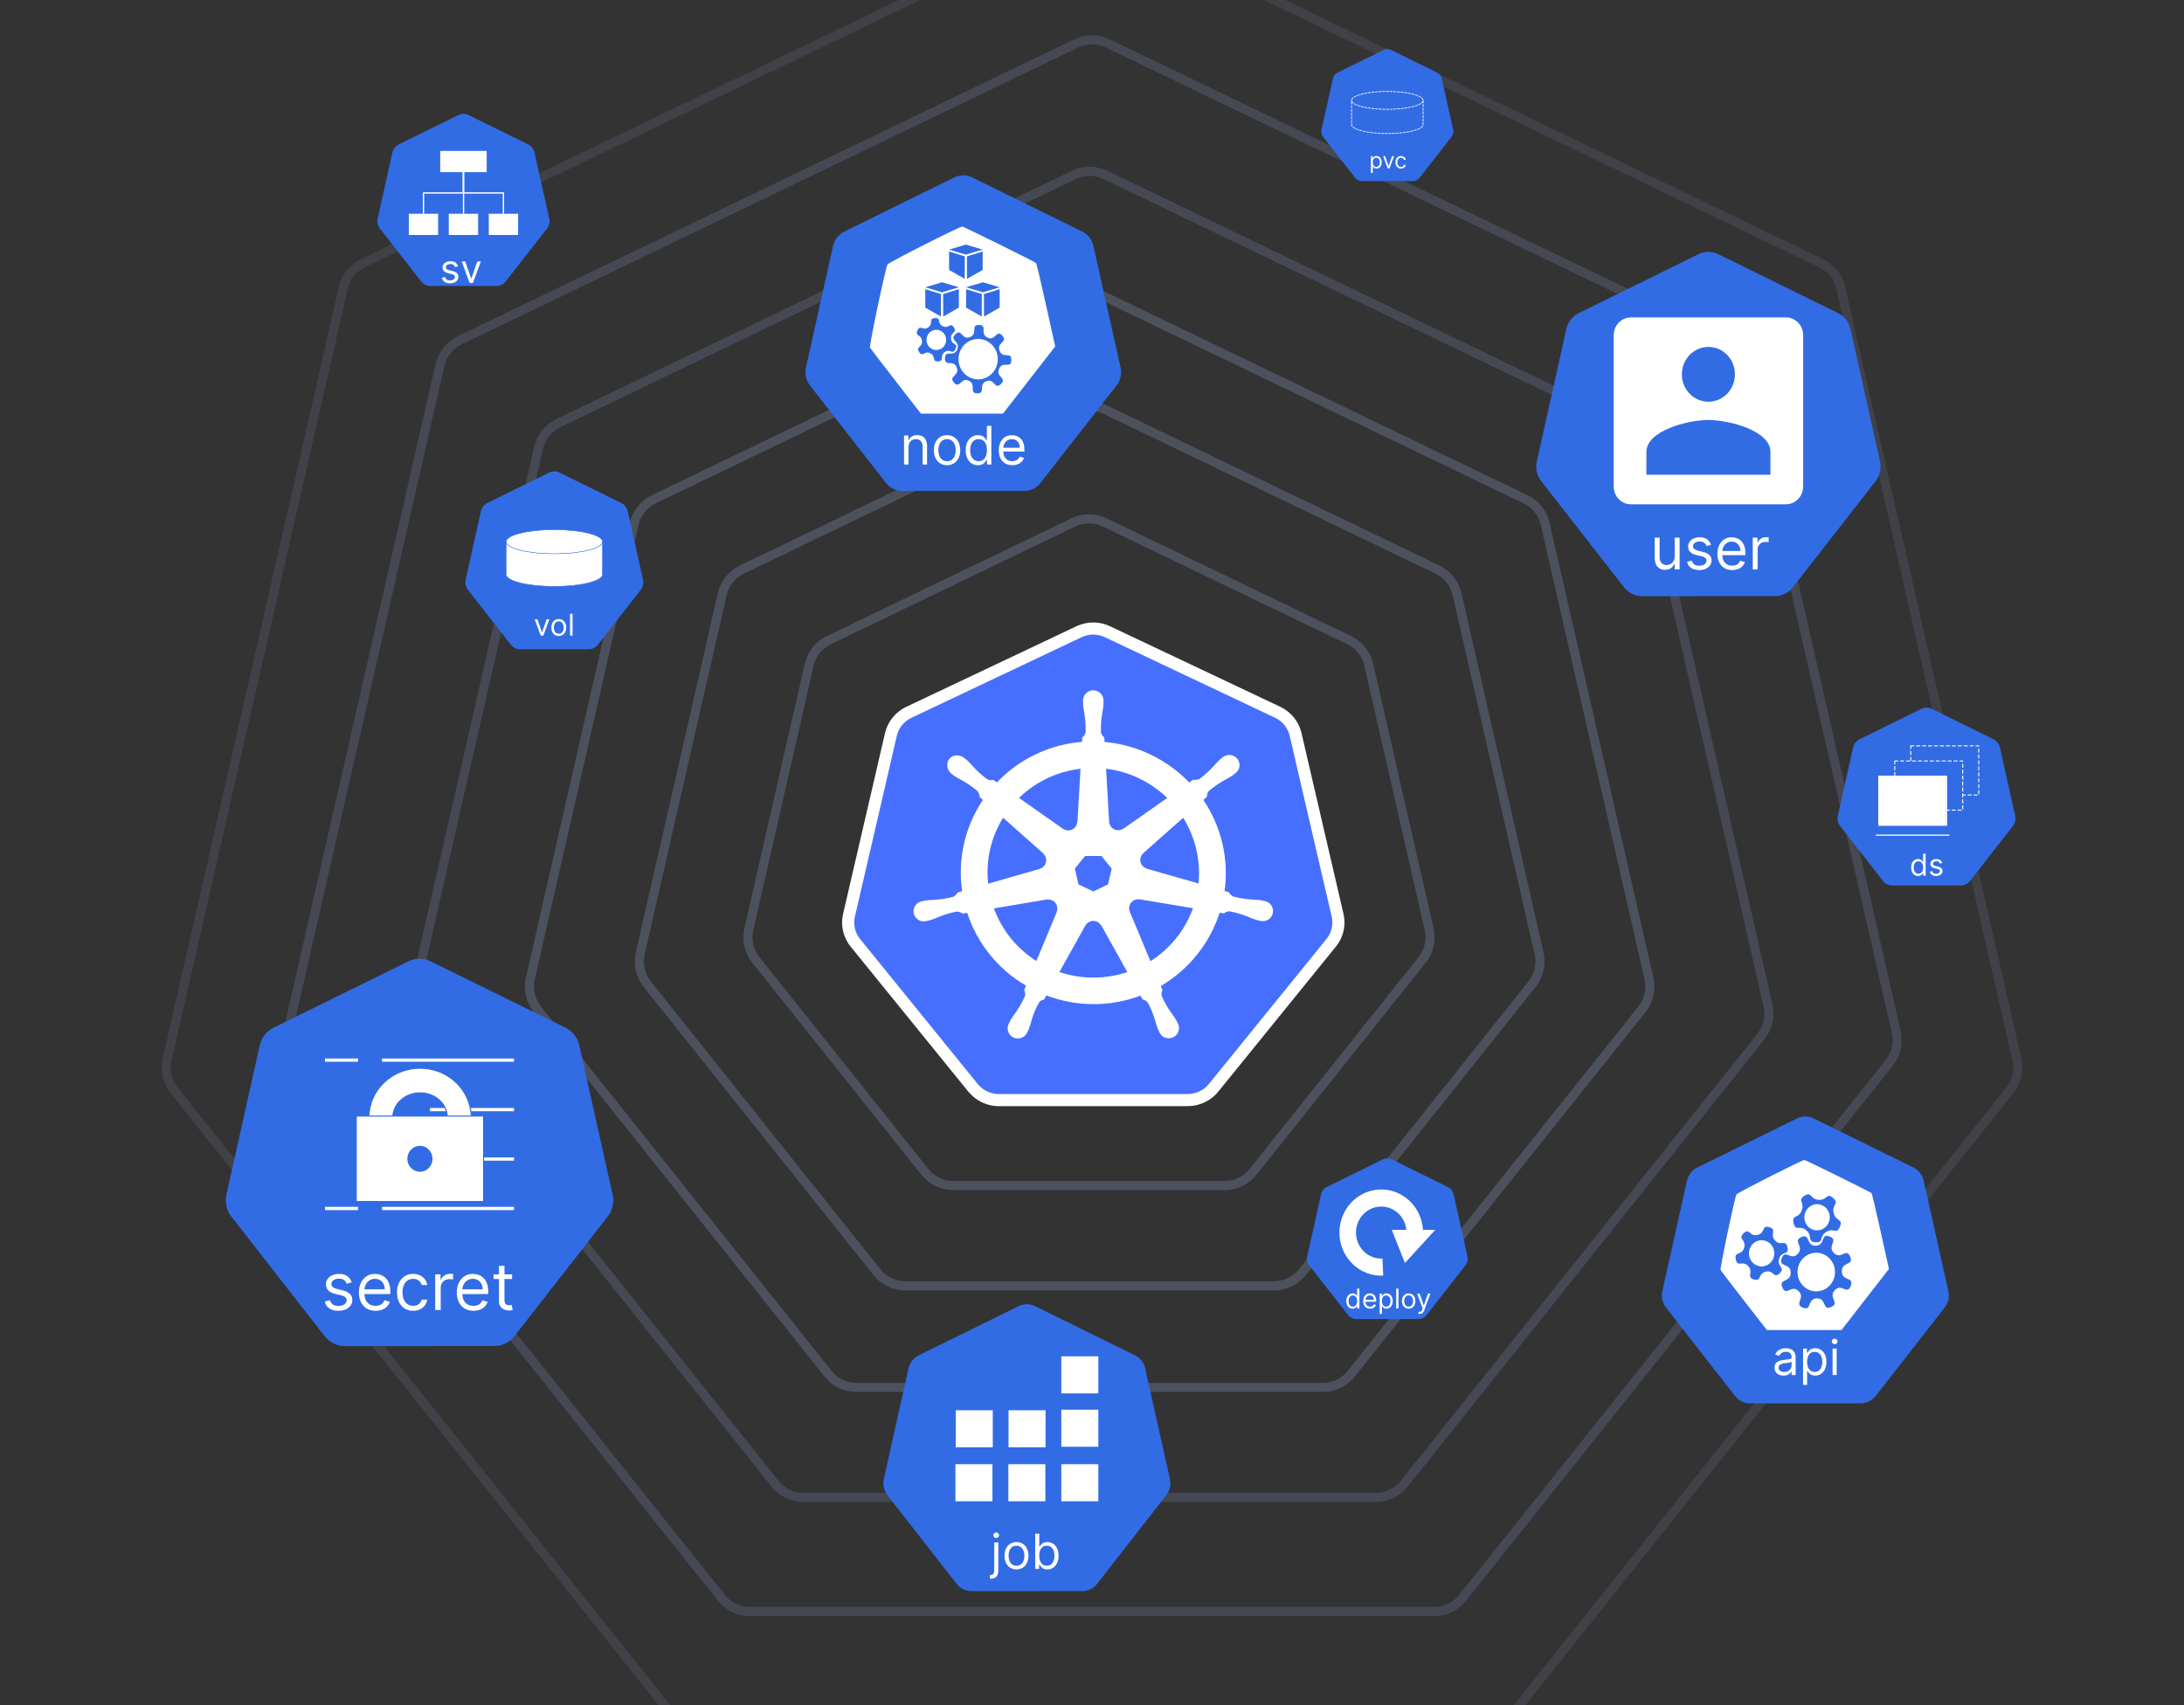 <?xml version="1.0" encoding="UTF-8"?> <svg xmlns="http://www.w3.org/2000/svg" width="721" height="563" viewBox="0 0 721 563" fill="none"><rect x="0" y="0" width="721" height="563" fill="#333333" stroke="none"/><path opacity="0.2" d="M365.707 -26.493C362.416 -28.077 358.584 -28.077 355.293 -26.493L119.821 86.905C116.53 88.49 114.141 91.486 113.328 95.046L55.171 349.849C54.358 353.409 55.211 357.146 57.488 360.001L220.44 564.337C222.717 567.192 226.171 568.855 229.822 568.855H491.178C494.829 568.855 498.283 567.192 500.56 564.337L663.512 360.001C665.789 357.146 666.642 353.409 665.829 349.849L607.672 95.046C606.859 91.486 604.47 88.49 601.179 86.905L365.707 -26.493Z" stroke="#737D9E" stroke-width="3"></path><path opacity="0.3" d="M365.707 14.337C362.416 12.753 358.584 12.753 355.293 14.337L151.743 112.362C148.453 113.947 146.063 116.943 145.25 120.504L94.978 340.763C94.165 344.324 95.018 348.06 97.295 350.915L238.156 527.55C240.433 530.405 243.886 532.068 247.538 532.068H473.462C477.114 532.068 480.567 530.405 482.844 527.55L623.705 350.915C625.982 348.06 626.835 344.324 626.023 340.763L575.75 120.504C574.937 116.943 572.547 113.947 569.257 112.362L365.707 14.337Z" stroke="#737D9E" stroke-width="3"></path><path opacity="0.3" d="M364.931 57.752C361.641 56.168 357.808 56.168 354.518 57.752L184.305 139.723C181.015 141.307 178.625 144.304 177.812 147.864L135.773 332.05C134.96 335.611 135.813 339.347 138.09 342.202L255.881 489.908C258.158 492.763 261.612 494.426 265.263 494.426H454.186C457.838 494.426 461.291 492.763 463.568 489.908L581.359 342.202C583.636 339.347 584.489 335.611 583.677 332.05L541.637 147.864C540.825 144.304 538.435 141.307 535.145 139.723L364.931 57.752Z" stroke="#737D9E" stroke-width="3"></path><path opacity="0.4" d="M364.931 98.067C361.641 96.482 357.808 96.482 354.518 98.067L215.824 164.858C212.533 166.443 210.144 169.439 209.331 173L175.076 323.08C174.264 326.64 175.116 330.376 177.393 333.232L273.373 453.586C275.65 456.442 279.103 458.104 282.755 458.104H436.695C440.346 458.104 443.8 456.442 446.077 453.586L542.056 333.232C544.333 330.376 545.186 326.64 544.373 323.08L510.119 173C509.306 169.439 506.916 166.443 503.626 164.858L364.931 98.067Z" stroke="#737D9E" stroke-width="3"></path><path opacity="0.4" d="M364.931 135.279C361.641 133.695 357.808 133.695 354.518 135.279L244.918 188.06C241.628 189.645 239.238 192.641 238.425 196.202L211.356 314.799C210.544 318.359 211.396 322.096 213.673 324.951L289.519 420.059C291.796 422.914 295.249 424.577 298.901 424.577H420.548C424.2 424.577 427.654 422.914 429.93 420.059L505.776 324.951C508.053 322.096 508.906 318.359 508.093 314.799L481.024 196.202C480.212 192.641 477.822 189.645 474.532 188.06L364.931 135.279Z" stroke="#737D9E" stroke-width="3"></path><path opacity="0.4" d="M364.707 172.507C361.416 170.923 357.584 170.923 354.293 172.507L273.623 211.356C270.333 212.941 267.943 215.937 267.131 219.497L247.207 306.79C246.394 310.35 247.247 314.087 249.524 316.942L305.349 386.945C307.626 389.8 311.08 391.463 314.731 391.463H404.269C407.92 391.463 411.374 389.8 413.651 386.945L469.476 316.942C471.753 314.087 472.606 310.35 471.793 306.79L451.869 219.497C451.057 215.937 448.667 212.941 445.377 211.356L364.707 172.507Z" stroke="#737D9E" stroke-width="3"></path><path d="M441.596 302.273L427.69 242.393C427.316 240.844 426.6 239.397 425.593 238.155C424.587 236.914 423.315 235.909 421.869 235.214L365.582 208.572C364.123 207.882 362.527 207.524 360.91 207.524C359.294 207.524 357.698 207.882 356.239 208.572L299.964 235.228C298.518 235.923 297.245 236.927 296.238 238.169C295.231 239.41 294.515 240.858 294.141 242.407L280.258 302.285C279.915 303.798 279.914 305.367 280.254 306.881C280.355 307.343 280.486 307.797 280.647 308.241C280.918 308.999 281.278 309.723 281.718 310.398C281.909 310.687 282.111 310.968 282.329 311.24L321.283 359.253C321.453 359.461 321.641 359.652 321.826 359.847C322.438 360.492 323.128 361.059 323.881 361.534C324.833 362.128 325.871 362.576 326.96 362.861C327.852 363.104 328.772 363.229 329.696 363.235H330.302L392.164 363.221C392.54 363.22 392.916 363.198 393.29 363.156C393.825 363.095 394.356 362.995 394.877 362.856C395.25 362.759 395.618 362.642 395.979 362.507C396.261 362.4 396.542 362.293 396.813 362.164C397.219 361.971 397.614 361.754 397.994 361.513C398.974 360.902 399.847 360.137 400.578 359.246L401.765 357.783L439.517 311.224C440.241 310.325 440.81 309.313 441.2 308.229C441.363 307.784 441.497 307.328 441.6 306.866C441.941 305.352 441.939 303.782 441.596 302.269V302.273Z" fill="#476FFF" stroke="white" stroke-width="4"></path><path d="M417.337 297.478C417.049 297.412 416.639 297.301 416.358 297.249C415.287 297.102 414.209 297.016 413.128 296.991C411.087 296.858 409.064 296.529 407.087 296.008C406.476 295.667 405.973 295.165 405.633 294.558L404.274 294.166C405.727 283.634 403.231 272.939 397.258 264.111C397.605 263.798 398.265 263.22 398.451 263.049C398.404 262.361 398.631 261.682 399.083 261.157C400.635 259.836 402.313 258.667 404.093 257.668C405.057 257.182 405.991 256.642 406.892 256.05C407.109 255.889 407.406 255.636 407.634 255.456C408.035 255.203 408.378 254.87 408.641 254.477C408.904 254.085 409.08 253.642 409.159 253.177C409.237 252.712 409.217 252.237 409.097 251.781C408.978 251.324 408.764 250.898 408.468 250.53C408.172 250.161 407.801 249.859 407.379 249.642C406.957 249.425 406.494 249.298 406.02 249.27C405.545 249.242 405.07 249.314 404.625 249.48C404.181 249.646 403.776 249.903 403.438 250.234C403.209 250.413 402.897 250.649 402.692 250.825C401.905 251.56 401.161 252.339 400.465 253.159C399.089 254.66 397.568 256.024 395.924 257.232C395.277 257.493 394.569 257.57 393.881 257.453L392.599 258.36C385.222 250.686 375.287 245.926 364.637 244.966C364.606 244.522 364.568 243.718 364.556 243.476C363.984 243.082 363.589 242.483 363.457 241.806C363.386 239.779 363.514 237.75 363.839 235.748C364.053 234.699 364.206 233.639 364.297 232.573C364.308 232.305 364.292 231.914 364.292 231.623C364.34 231.156 364.288 230.684 364.14 230.238C363.992 229.792 363.752 229.382 363.434 229.033C363.117 228.685 362.729 228.407 362.296 228.217C361.863 228.026 361.395 227.928 360.921 227.928C360.448 227.928 359.979 228.027 359.547 228.218C359.114 228.409 358.726 228.687 358.409 229.036C358.092 229.384 357.852 229.795 357.705 230.241C357.557 230.688 357.506 231.159 357.554 231.626C357.554 231.657 357.561 231.688 357.563 231.719C357.559 231.997 357.546 232.332 357.554 232.575C357.646 233.642 357.8 234.702 358.014 235.751C358.337 237.753 358.463 239.781 358.389 241.807C358.198 242.475 357.819 243.074 357.295 243.534L357.216 244.948C355.166 245.115 353.131 245.425 351.126 245.875C342.7 247.763 335.036 252.104 329.117 258.341C328.707 258.061 328.301 257.776 327.9 257.485C327.233 257.683 326.515 257.614 325.899 257.292C324.256 256.086 322.735 254.724 321.358 253.225C320.665 252.405 319.924 251.626 319.141 250.89C318.936 250.716 318.621 250.479 318.392 250.298C317.724 249.764 316.902 249.456 316.044 249.42C315.535 249.393 315.027 249.486 314.56 249.691C314.094 249.895 313.682 250.206 313.36 250.598C312.814 251.36 312.594 252.306 312.749 253.229C312.905 254.151 313.422 254.975 314.188 255.521L314.24 255.557C314.461 255.736 314.732 255.965 314.937 256.113C315.835 256.706 316.768 257.247 317.729 257.733C319.509 258.732 321.187 259.902 322.739 261.224C323.142 261.791 323.376 262.459 323.416 263.151L324.494 264.106C318.538 272.966 316.09 283.694 317.621 294.233L316.211 294.639C315.843 295.222 315.348 295.716 314.763 296.085C312.787 296.608 310.765 296.938 308.725 297.072C307.644 297.096 306.565 297.182 305.493 297.33C305.235 297.376 304.875 297.467 304.594 297.536L304.564 297.543L304.516 297.557C304.049 297.618 303.601 297.775 303.199 298.017C302.797 298.26 302.45 298.583 302.181 298.966C301.913 299.349 301.728 299.783 301.638 300.241C301.548 300.699 301.556 301.171 301.66 301.625C301.765 302.08 301.964 302.508 302.245 302.882C302.527 303.257 302.883 303.568 303.293 303.798C303.703 304.028 304.156 304.17 304.624 304.216C305.093 304.262 305.565 304.21 306.013 304.064L306.063 304.057C306.085 304.052 306.105 304.04 306.127 304.037C306.405 303.975 306.754 303.908 306.999 303.842C308.027 303.517 309.036 303.133 310.02 302.694C311.917 301.936 313.884 301.362 315.893 300.981C316.59 301.023 317.261 301.258 317.83 301.659L319.299 301.41C322.595 311.507 329.505 320.06 338.725 325.454L338.112 326.911C338.397 327.497 338.502 328.154 338.413 328.799C337.573 330.702 336.552 332.52 335.363 334.23C334.71 335.085 334.107 335.976 333.557 336.899C333.424 337.15 333.253 337.536 333.125 337.799C332.882 338.2 332.726 338.648 332.668 339.112C332.609 339.577 332.65 340.048 332.786 340.496C332.923 340.944 333.152 341.359 333.46 341.714C333.768 342.069 334.148 342.356 334.574 342.556C335.001 342.757 335.465 342.867 335.937 342.879C336.409 342.891 336.879 342.805 337.315 342.626C337.751 342.448 338.145 342.181 338.471 341.842C338.797 341.503 339.048 341.101 339.208 340.66L339.213 340.653V340.647C339.342 340.385 339.522 340.042 339.63 339.798C340.014 338.797 340.338 337.775 340.602 336.737C341.184 334.626 342.062 332.606 343.211 330.737C343.612 330.364 344.118 330.119 344.662 330.035L345.426 328.667C355.427 332.478 366.492 332.506 376.512 328.744C376.725 329.123 377.125 329.846 377.231 330.028C377.918 330.137 378.536 330.509 378.95 331.065C379.904 332.857 380.678 334.738 381.263 336.68C381.529 337.718 381.856 338.74 382.241 339.741C382.35 339.987 382.529 340.335 382.657 340.597C382.816 341.038 383.067 341.441 383.393 341.78C383.718 342.119 384.112 342.387 384.548 342.567C384.985 342.746 385.454 342.833 385.927 342.821C386.399 342.81 386.864 342.701 387.291 342.501C387.718 342.3 388.098 342.014 388.407 341.659C388.715 341.304 388.946 340.89 389.083 340.441C389.22 339.993 389.261 339.522 389.203 339.057C389.146 338.592 388.99 338.144 388.747 337.742C388.619 337.479 388.442 337.093 388.308 336.844C387.758 335.923 387.155 335.034 386.502 334.182C385.335 332.515 384.334 330.74 383.515 328.88C383.338 328.215 383.431 327.508 383.774 326.911C383.558 326.473 383.371 326.023 383.213 325.563C392.463 320.125 399.374 311.506 402.631 301.346C403.067 301.415 403.826 301.546 404.072 301.596C404.585 301.129 405.261 300.88 405.956 300.902C407.966 301.282 409.933 301.856 411.831 302.615C412.815 303.058 413.825 303.444 414.854 303.772C415.097 303.835 415.445 303.896 415.724 303.956C415.747 303.963 415.768 303.973 415.79 303.978L415.839 303.985C416.286 304.131 416.758 304.182 417.226 304.136C417.695 304.09 418.148 303.948 418.557 303.718C418.967 303.489 419.324 303.177 419.605 302.803C419.886 302.429 420.085 302.001 420.19 301.547C420.294 301.092 420.302 300.621 420.213 300.163C420.123 299.705 419.938 299.271 419.67 298.888C419.401 298.505 419.055 298.182 418.654 297.939C418.252 297.696 417.804 297.539 417.337 297.478ZM385.33 263.464L370.934 273.581L370.884 273.559C370.265 274.006 369.497 274.2 368.738 274.099C367.98 273.998 367.289 273.611 366.812 273.019C366.417 272.533 366.19 271.935 366.164 271.313L366.148 271.306L365.148 253.815C372.76 254.752 379.851 258.142 385.33 263.464ZM358.211 282.635H363.629L366.997 286.81L365.789 292.017L360.923 294.338L356.043 292.012L354.833 286.803L358.211 282.635ZM353.112 254.428C354.299 254.163 355.499 253.958 356.707 253.815L355.705 271.331L355.632 271.366C355.609 271.898 355.441 272.414 355.146 272.859C354.851 273.304 354.44 273.661 353.957 273.892C353.473 274.124 352.935 274.221 352.4 274.174C351.865 274.126 351.353 273.936 350.919 273.623L350.891 273.638L336.402 263.454C341.014 258.96 346.802 255.834 353.112 254.428ZM331.147 270.001L344.376 281.729L344.362 281.802C344.767 282.152 345.069 282.604 345.235 283.11C345.402 283.617 345.426 284.159 345.306 284.678C345.187 285.197 344.927 285.674 344.555 286.059C344.183 286.443 343.713 286.721 343.195 286.861L343.181 286.918L326.224 291.769C325.379 284.172 327.111 276.513 331.147 270.001ZM348.859 301.16L342.122 317.299C335.655 313.196 330.735 307.091 328.125 299.933L345.511 297.006L345.541 297.044C345.733 297.007 345.929 296.99 346.124 296.992C346.612 297 347.09 297.126 347.517 297.36C347.943 297.594 348.305 297.928 348.571 298.334C348.836 298.739 348.996 299.203 349.038 299.685C349.08 300.166 349.001 300.65 348.809 301.095L348.859 301.16ZM368.746 321.916C362.442 323.349 355.86 323.014 349.738 320.947L358.289 305.619H358.303C358.557 305.15 358.934 304.759 359.395 304.486C359.855 304.213 360.381 304.068 360.918 304.067C361.455 304.067 361.981 304.21 362.442 304.483C362.903 304.755 363.281 305.146 363.537 305.614H363.601L372.172 320.968C371.06 321.336 369.918 321.652 368.746 321.916ZM379.794 317.365L372.987 301.06L373.008 301.031C372.706 300.333 372.687 299.547 372.955 298.836C373.223 298.125 373.758 297.544 374.447 297.214C374.803 297.042 375.189 296.942 375.585 296.922C375.813 296.911 376.042 296.928 376.267 296.972L376.296 296.936L393.837 299.874C391.248 307.09 386.306 313.245 379.794 317.365ZM395.68 291.712L378.637 286.846L378.622 286.775C378.104 286.634 377.635 286.356 377.263 285.971C376.892 285.586 376.633 285.109 376.513 284.59C376.394 284.071 376.419 283.529 376.585 283.023C376.751 282.516 377.052 282.064 377.456 281.714L377.45 281.679L390.605 270.008C394.634 276.502 396.416 284.123 395.68 291.712Z" fill="white"></path><path d="M138.056 316.573C136.925 316.632 135.818 316.921 134.798 317.423L90.339 339.315C89.188 339.881 88.177 340.706 87.38 341.726C86.584 342.747 86.023 343.937 85.739 345.21L74.77 394.386C74.517 395.519 74.489 396.693 74.687 397.837C74.885 398.981 75.306 400.074 75.924 401.049C76.074 401.287 76.236 401.518 76.408 401.74L107.181 441.171C107.977 442.192 108.988 443.015 110.139 443.582C111.29 444.148 112.551 444.441 113.828 444.441L163.177 444.429C164.454 444.43 165.714 444.137 166.865 443.572C168.015 443.007 169.027 442.185 169.824 441.165L200.586 401.729C201.382 400.708 201.944 399.517 202.229 398.243C202.513 396.97 202.513 395.648 202.229 394.374L191.243 345.198C190.959 343.926 190.398 342.735 189.601 341.714C188.805 340.694 187.794 339.87 186.643 339.303L142.178 317.423C140.896 316.791 139.478 316.499 138.056 316.573Z" fill="#326CE5"></path><path d="M116.102 423.407L114.476 423.867C114.374 423.596 114.223 423.333 114.024 423.077C113.829 422.816 113.563 422.601 113.226 422.433C112.888 422.264 112.456 422.18 111.93 422.18C111.209 422.18 110.608 422.346 110.127 422.678C109.651 423.005 109.414 423.422 109.414 423.928C109.414 424.378 109.577 424.734 109.905 424.995C110.232 425.255 110.743 425.473 111.439 425.647L113.188 426.076C114.241 426.332 115.026 426.723 115.542 427.25C116.059 427.771 116.317 428.444 116.317 429.267C116.317 429.942 116.123 430.545 115.734 431.077C115.351 431.609 114.814 432.028 114.123 432.335C113.433 432.642 112.63 432.795 111.715 432.795C110.513 432.795 109.519 432.535 108.731 432.013C107.944 431.491 107.445 430.73 107.235 429.727L108.953 429.298C109.117 429.932 109.426 430.407 109.882 430.724C110.342 431.041 110.943 431.2 111.684 431.2C112.528 431.2 113.198 431.021 113.694 430.663C114.195 430.3 114.445 429.865 114.445 429.359C114.445 428.95 114.302 428.607 114.016 428.331C113.73 428.05 113.29 427.84 112.697 427.702L110.733 427.242C109.654 426.986 108.861 426.59 108.355 426.053C107.854 425.511 107.603 424.834 107.603 424.02C107.603 423.356 107.79 422.768 108.163 422.256C108.542 421.745 109.056 421.343 109.705 421.052C110.36 420.76 111.101 420.615 111.93 420.615C113.095 420.615 114.011 420.87 114.676 421.382C115.345 421.893 115.821 422.568 116.102 423.407ZM123.982 432.795C122.847 432.795 121.867 432.545 121.044 432.044C120.226 431.537 119.594 430.832 119.149 429.927C118.71 429.016 118.49 427.958 118.49 426.751C118.49 425.544 118.71 424.481 119.149 423.56C119.594 422.635 120.213 421.914 121.006 421.397C121.803 420.876 122.734 420.615 123.798 420.615C124.411 420.615 125.017 420.717 125.616 420.922C126.214 421.126 126.758 421.459 127.249 421.919C127.74 422.374 128.132 422.977 128.423 423.729C128.714 424.481 128.86 425.406 128.86 426.506V427.273H119.778V425.708H127.019C127.019 425.043 126.886 424.45 126.62 423.928C126.36 423.407 125.986 422.995 125.501 422.693C125.02 422.392 124.452 422.241 123.798 422.241C123.077 422.241 122.453 422.42 121.926 422.778C121.405 423.131 121.003 423.591 120.722 424.159C120.441 424.726 120.3 425.335 120.3 425.984V427.027C120.3 427.917 120.453 428.671 120.76 429.29C121.072 429.904 121.504 430.372 122.057 430.694C122.609 431.011 123.251 431.169 123.982 431.169C124.457 431.169 124.887 431.103 125.27 430.97C125.659 430.832 125.994 430.627 126.275 430.356C126.557 430.08 126.774 429.737 126.927 429.328L128.676 429.819C128.492 430.412 128.183 430.934 127.748 431.384C127.313 431.829 126.776 432.177 126.137 432.427C125.498 432.673 124.78 432.795 123.982 432.795ZM136.4 432.795C135.296 432.795 134.345 432.535 133.547 432.013C132.749 431.491 132.135 430.773 131.706 429.858C131.276 428.942 131.062 427.897 131.062 426.72C131.062 425.524 131.282 424.468 131.721 423.553C132.166 422.632 132.785 421.914 133.578 421.397C134.375 420.876 135.306 420.615 136.37 420.615C137.198 420.615 137.945 420.768 138.609 421.075C139.274 421.382 139.819 421.811 140.243 422.364C140.668 422.916 140.931 423.56 141.033 424.297H139.223C139.085 423.76 138.778 423.284 138.303 422.87C137.832 422.451 137.198 422.241 136.4 422.241C135.695 422.241 135.076 422.425 134.544 422.793C134.017 423.156 133.606 423.67 133.309 424.335C133.018 424.995 132.872 425.769 132.872 426.659C132.872 427.569 133.015 428.362 133.301 429.037C133.593 429.712 134.002 430.236 134.529 430.609C135.06 430.983 135.684 431.169 136.4 431.169C136.871 431.169 137.298 431.087 137.681 430.924C138.065 430.76 138.389 430.525 138.655 430.218C138.921 429.911 139.11 429.543 139.223 429.114H141.033C140.931 429.809 140.678 430.435 140.274 430.993C139.875 431.545 139.346 431.985 138.686 432.312C138.032 432.634 137.27 432.795 136.4 432.795ZM143.68 432.55V420.768H145.428V422.548H145.551C145.766 421.965 146.155 421.492 146.717 421.129C147.28 420.766 147.914 420.584 148.619 420.584C148.752 420.584 148.918 420.587 149.118 420.592C149.317 420.597 149.468 420.605 149.57 420.615V422.456C149.509 422.44 149.368 422.417 149.149 422.387C148.934 422.351 148.706 422.333 148.466 422.333C147.893 422.333 147.382 422.453 146.932 422.693C146.487 422.929 146.134 423.256 145.873 423.675C145.618 424.089 145.49 424.562 145.49 425.094V432.55H143.68ZM156.297 432.795C155.162 432.795 154.183 432.545 153.36 432.044C152.541 431.537 151.91 430.832 151.465 429.927C151.025 429.016 150.805 427.958 150.805 426.751C150.805 425.544 151.025 424.481 151.465 423.56C151.91 422.635 152.529 421.914 153.321 421.397C154.119 420.876 155.05 420.615 156.113 420.615C156.727 420.615 157.333 420.717 157.931 420.922C158.53 421.126 159.074 421.459 159.565 421.919C160.056 422.374 160.447 422.977 160.739 423.729C161.03 424.481 161.176 425.406 161.176 426.506V427.273H152.094V425.708H159.335C159.335 425.043 159.202 424.45 158.936 423.928C158.675 423.407 158.302 422.995 157.816 422.693C157.335 422.392 156.768 422.241 156.113 422.241C155.392 422.241 154.768 422.42 154.242 422.778C153.72 423.131 153.319 423.591 153.037 424.159C152.756 424.726 152.616 425.335 152.616 425.984V427.027C152.616 427.917 152.769 428.671 153.076 429.29C153.388 429.904 153.82 430.372 154.372 430.694C154.924 431.011 155.566 431.169 156.297 431.169C156.773 431.169 157.203 431.103 157.586 430.97C157.975 430.832 158.31 430.627 158.591 430.356C158.872 430.08 159.089 429.737 159.243 429.328L160.992 429.819C160.808 430.412 160.498 430.934 160.064 431.384C159.629 431.829 159.092 432.177 158.453 432.427C157.814 432.673 157.095 432.795 156.297 432.795ZM169.053 420.768V422.302H162.948V420.768H169.053ZM164.727 417.945H166.537V429.175C166.537 429.686 166.612 430.07 166.76 430.326C166.913 430.576 167.108 430.745 167.343 430.832C167.583 430.914 167.836 430.955 168.102 430.955C168.302 430.955 168.465 430.944 168.593 430.924C168.721 430.898 168.823 430.878 168.9 430.862L169.268 432.489C169.145 432.535 168.974 432.581 168.754 432.627C168.534 432.678 168.256 432.703 167.918 432.703C167.407 432.703 166.906 432.593 166.415 432.374C165.929 432.154 165.525 431.819 165.203 431.369C164.886 430.919 164.727 430.351 164.727 429.666V417.945Z" fill="white"></path><path d="M141.952 366.359H169.71" stroke="white" stroke-width="1.072" stroke-miterlimit="10" stroke-linejoin="round"></path><path d="M126.108 350.031H169.71" stroke="white" stroke-width="1.072" stroke-miterlimit="10" stroke-linejoin="round"></path><path d="M107.29 350.031H118.207" stroke="white" stroke-width="1.072" stroke-miterlimit="10" stroke-linejoin="round"></path><path fill-rule="evenodd" clip-rule="evenodd" d="M121.772 368.989C121.772 359.989 129.34 352.693 138.676 352.693C148.012 352.693 155.58 359.989 155.58 368.989H147.674C147.674 364.489 143.646 360.841 138.676 360.841C133.707 360.841 129.678 364.489 129.678 368.989H121.772Z" fill="white" stroke="#326CE5" stroke-width="0.357" stroke-miterlimit="10" stroke-linecap="square"></path><path d="M141.952 382.687H169.71" stroke="white" stroke-width="1.072" stroke-miterlimit="10" stroke-linejoin="round"></path><path d="M126.108 399.015H169.71" stroke="white" stroke-width="1.072" stroke-miterlimit="10" stroke-linejoin="round"></path><path d="M107.29 399.015H118.207" stroke="white" stroke-width="1.072" stroke-miterlimit="10" stroke-linejoin="round"></path><path fill-rule="evenodd" clip-rule="evenodd" d="M117.609 368.503H159.651V396.723H117.609V368.503Z" fill="white" stroke="#326CE5" stroke-width="0.357" stroke-miterlimit="10" stroke-linecap="square"></path><path d="M138.63 386.895C140.925 386.895 142.785 384.978 142.785 382.613C142.785 380.248 140.925 378.33 138.63 378.33C136.335 378.33 134.474 380.248 134.474 382.613C134.474 384.978 136.335 386.895 138.63 386.895Z" fill="#326CE5"></path><path d="M595.671 368.647C594.834 368.69 594.013 368.904 593.258 369.276L560.325 385.493C559.472 385.912 558.724 386.523 558.134 387.279C557.544 388.035 557.128 388.917 556.917 389.859L548.793 426.286C548.605 427.125 548.584 427.995 548.731 428.842C548.878 429.69 549.19 430.499 549.648 431.221C549.759 431.398 549.878 431.569 550.006 431.734L572.8 460.942C573.391 461.698 574.14 462.308 574.992 462.727C575.844 463.146 576.778 463.364 577.724 463.364L614.279 463.355C615.225 463.356 616.158 463.139 617.011 462.72C617.863 462.302 618.612 461.692 619.203 460.937L641.989 431.725C642.58 430.969 642.996 430.086 643.206 429.143C643.417 428.2 643.417 427.221 643.206 426.277L635.069 389.851C634.858 388.908 634.443 388.026 633.853 387.27C633.263 386.514 632.514 385.904 631.662 385.484L598.725 369.276C597.774 368.808 596.724 368.592 595.671 368.647Z" fill="#326CE5"></path><path d="M588.795 454.205C588.242 454.205 587.741 454.1 587.29 453.892C586.839 453.68 586.481 453.375 586.216 452.977C585.951 452.576 585.818 452.091 585.818 451.523C585.818 451.023 585.917 450.617 586.114 450.307C586.311 449.992 586.574 449.746 586.903 449.568C587.233 449.39 587.597 449.258 587.994 449.17C588.396 449.08 588.799 449.008 589.205 448.955C589.735 448.886 590.165 448.835 590.494 448.801C590.828 448.763 591.07 448.701 591.222 448.614C591.377 448.527 591.455 448.375 591.455 448.159V448.114C591.455 447.553 591.301 447.117 590.994 446.807C590.691 446.496 590.231 446.341 589.614 446.341C588.973 446.341 588.472 446.481 588.108 446.761C587.744 447.042 587.489 447.341 587.341 447.659L586.068 447.205C586.295 446.674 586.598 446.261 586.977 445.966C587.36 445.667 587.777 445.458 588.227 445.341C588.682 445.22 589.129 445.159 589.568 445.159C589.848 445.159 590.17 445.193 590.534 445.261C590.902 445.326 591.256 445.46 591.597 445.665C591.941 445.869 592.227 446.178 592.455 446.591C592.682 447.004 592.795 447.557 592.795 448.25V454H591.455V452.818H591.386C591.295 453.008 591.144 453.21 590.932 453.426C590.72 453.642 590.438 453.826 590.085 453.977C589.733 454.129 589.303 454.205 588.795 454.205ZM589 453C589.53 453 589.977 452.896 590.341 452.688C590.708 452.479 590.985 452.21 591.17 451.881C591.36 451.551 591.455 451.205 591.455 450.841V449.614C591.398 449.682 591.273 449.744 591.08 449.801C590.89 449.854 590.67 449.902 590.42 449.943C590.174 449.981 589.934 450.015 589.699 450.045C589.468 450.072 589.28 450.095 589.136 450.114C588.788 450.159 588.462 450.233 588.159 450.335C587.86 450.434 587.617 450.583 587.432 450.784C587.25 450.981 587.159 451.25 587.159 451.591C587.159 452.057 587.331 452.409 587.676 452.648C588.025 452.883 588.466 453 589 453ZM595.243 457.273V445.273H596.538V446.659H596.697C596.796 446.508 596.932 446.314 597.107 446.08C597.285 445.841 597.538 445.629 597.868 445.443C598.201 445.254 598.652 445.159 599.22 445.159C599.955 445.159 600.603 445.343 601.163 445.71C601.724 446.078 602.161 446.598 602.476 447.273C602.79 447.947 602.947 448.742 602.947 449.659C602.947 450.583 602.79 451.384 602.476 452.062C602.161 452.737 601.726 453.259 601.169 453.631C600.612 453.998 599.97 454.182 599.243 454.182C598.682 454.182 598.233 454.089 597.896 453.903C597.559 453.714 597.3 453.5 597.118 453.261C596.936 453.019 596.796 452.818 596.697 452.659H596.584V457.273H595.243ZM596.561 449.636C596.561 450.295 596.658 450.877 596.851 451.381C597.044 451.881 597.326 452.273 597.697 452.557C598.069 452.837 598.523 452.977 599.061 452.977C599.622 452.977 600.089 452.83 600.464 452.534C600.843 452.235 601.127 451.833 601.317 451.33C601.51 450.822 601.607 450.258 601.607 449.636C601.607 449.023 601.512 448.47 601.322 447.977C601.137 447.481 600.855 447.089 600.476 446.801C600.101 446.509 599.629 446.364 599.061 446.364C598.516 446.364 598.057 446.502 597.686 446.778C597.315 447.051 597.035 447.434 596.845 447.926C596.656 448.415 596.561 448.985 596.561 449.636ZM604.993 454V445.273H606.334V454H604.993ZM605.675 443.818C605.413 443.818 605.188 443.729 604.999 443.551C604.813 443.373 604.72 443.159 604.72 442.909C604.72 442.659 604.813 442.445 604.999 442.267C605.188 442.089 605.413 442 605.675 442C605.936 442 606.16 442.089 606.345 442.267C606.535 442.445 606.629 442.659 606.629 442.909C606.629 443.159 606.535 443.373 606.345 443.551C606.16 443.729 605.936 443.818 605.675 443.818Z" fill="white"></path><path d="M595.697 383C594.93 382.975 573.544 393.81 573.264 394.366C572.592 395.701 567.726 418.831 568.012 419.329C568.178 419.619 571.684 424.199 575.8 429.505L583.284 439.149L595.602 439.155L607.92 439.162L615.754 429.072L623.593 418.985L620.851 406.591C619.342 399.776 617.992 394.087 617.854 393.95C617.469 393.568 596.112 383.015 595.697 383.001V383ZM597.006 394.33C598.041 394.376 598.147 395.996 600.361 396.167C603.253 396.39 602.942 393.615 605.155 395.547C607.367 397.479 604.662 397.619 605.35 400.522C606.038 403.426 608.504 402.266 607.404 405.031C606.305 407.797 605.338 405.187 602.871 406.759C600.405 408.33 602.236 410.389 599.344 410.166C596.452 409.944 598.565 408.189 596.353 406.257C594.14 404.325 592.803 406.757 592.115 403.853C591.427 400.95 593.7 402.476 594.8 399.71C595.901 396.944 593.241 396.389 595.708 394.817C596.017 394.621 596.273 394.492 596.496 394.416C596.691 394.349 596.858 394.324 597.006 394.33L597.006 394.33ZM599.898 397.599C599.477 397.596 599.059 397.657 598.657 397.782C596.437 398.472 595.181 400.887 595.852 403.174C596.522 405.459 598.863 406.752 601.081 406.062C603.298 405.372 604.553 402.961 603.886 400.676C603.355 398.86 601.738 397.612 599.898 397.599V397.599ZM583.304 405.037C583.524 405.042 583.794 405.089 584.127 405.194C586.788 406.035 584.084 407.477 585.98 409.576C587.877 411.675 589.465 408.998 590.089 411.794C590.713 414.589 588.149 412.896 587.333 415.638C586.517 418.38 589.559 418.461 587.522 420.416C585.485 422.37 585.627 419.238 582.915 419.881C580.202 420.524 581.656 423.279 578.995 422.439C576.334 421.598 579.038 420.156 577.141 418.057C575.244 415.957 573.656 418.631 573.032 415.836C572.408 413.041 574.973 414.734 575.789 411.991C576.605 409.249 573.56 409.171 575.597 407.217C577.634 405.262 577.495 408.394 580.207 407.751C582.58 407.188 581.763 405.011 583.304 405.037L583.304 405.037ZM603.083 408.035C603.336 408.038 603.642 408.106 604.026 408.259C607.094 409.486 603.054 411.378 605.433 413.722C607.811 416.065 609.466 411.82 610.794 414.924C612.121 418.027 607.964 416.423 608.037 419.814C608.111 423.204 612.194 421.406 611.003 424.568C609.812 427.729 607.976 423.566 605.702 426.017C603.428 428.469 607.544 430.172 604.533 431.539C601.522 432.907 603.084 428.625 599.794 428.702C596.504 428.778 598.246 432.982 595.178 431.755C592.11 430.528 596.15 428.636 593.771 426.292C591.393 423.949 589.74 428.193 588.413 425.09C587.086 421.987 591.24 423.594 591.167 420.203C591.092 416.813 587.01 418.608 588.201 415.446C589.392 412.285 591.231 416.451 593.505 413.999C595.779 411.548 591.66 409.842 594.671 408.474C597.682 407.107 596.123 411.388 599.413 411.312C602.292 411.245 601.317 408.018 603.083 408.034V408.035ZM581.562 409.493C579.245 409.492 577.365 411.428 577.364 413.816C577.364 416.206 579.244 418.143 581.562 418.142C583.88 418.141 585.758 416.205 585.757 413.816C585.756 411.429 583.878 409.494 581.562 409.493ZM599.602 413.636C596.188 413.636 593.421 416.487 593.419 420.005C593.417 423.526 596.186 426.38 599.602 426.381C603.019 426.382 605.789 423.527 605.788 420.005C605.788 416.486 603.017 413.635 599.602 413.636Z" fill="white"></path><path d="M317.638 57.911C316.717 57.959 315.814 58.194 314.983 58.604L278.757 76.442C277.82 76.903 276.996 77.575 276.347 78.406C275.698 79.238 275.241 80.208 275.009 81.245L266.072 121.315C265.866 122.238 265.843 123.194 266.004 124.126C266.166 125.059 266.509 125.949 267.013 126.743C267.135 126.938 267.266 127.126 267.406 127.307L292.481 159.436C293.13 160.267 293.954 160.938 294.891 161.4C295.829 161.861 296.856 162.1 297.897 162.1L338.107 162.091C339.147 162.091 340.174 161.853 341.112 161.392C342.05 160.932 342.874 160.262 343.523 159.431L368.588 127.297C369.238 126.466 369.695 125.495 369.927 124.457C370.159 123.42 370.159 122.343 369.927 121.305L360.976 81.236C360.744 80.199 360.287 79.228 359.638 78.397C358.989 77.565 358.165 76.894 357.228 76.432L320.997 58.604C319.952 58.089 318.797 57.851 317.638 57.911Z" fill="#326CE5"></path><path d="M299.925 147.625V153.4H298.45V143.8H299.875V145.3H300C300.225 144.812 300.567 144.421 301.025 144.125C301.483 143.825 302.075 143.675 302.8 143.675C303.45 143.675 304.019 143.808 304.506 144.075C304.994 144.337 305.373 144.737 305.644 145.275C305.915 145.808 306.05 146.483 306.05 147.3V153.4H304.575V147.4C304.575 146.646 304.379 146.058 303.988 145.637C303.596 145.212 303.058 145 302.375 145C301.904 145 301.483 145.102 301.113 145.306C300.746 145.51 300.456 145.808 300.244 146.2C300.031 146.592 299.925 147.067 299.925 147.625ZM312.645 153.6C311.779 153.6 311.018 153.394 310.364 152.981C309.714 152.569 309.206 151.992 308.839 151.25C308.477 150.508 308.295 149.642 308.295 148.65C308.295 147.65 308.477 146.777 308.839 146.031C309.206 145.285 309.714 144.706 310.364 144.294C311.018 143.881 311.779 143.675 312.645 143.675C313.512 143.675 314.27 143.881 314.92 144.294C315.574 144.706 316.083 145.285 316.445 146.031C316.812 146.777 316.995 147.65 316.995 148.65C316.995 149.642 316.812 150.508 316.445 151.25C316.083 151.992 315.574 152.569 314.92 152.981C314.27 153.394 313.512 153.6 312.645 153.6ZM312.645 152.275C313.304 152.275 313.845 152.106 314.27 151.769C314.695 151.431 315.01 150.987 315.214 150.437C315.418 149.887 315.52 149.292 315.52 148.65C315.52 148.008 315.418 147.41 315.214 146.856C315.01 146.302 314.695 145.854 314.27 145.512C313.845 145.171 313.304 145 312.645 145C311.987 145 311.445 145.171 311.02 145.512C310.595 145.854 310.281 146.302 310.077 146.856C309.872 147.41 309.77 148.008 309.77 148.65C309.77 149.292 309.872 149.887 310.077 150.437C310.281 150.987 310.595 151.431 311.02 151.769C311.445 152.106 311.987 152.275 312.645 152.275ZM322.872 153.6C322.072 153.6 321.366 153.398 320.753 152.994C320.141 152.585 319.661 152.01 319.316 151.269C318.97 150.523 318.797 149.642 318.797 148.625C318.797 147.617 318.97 146.742 319.316 146C319.661 145.258 320.143 144.685 320.759 144.281C321.376 143.877 322.089 143.675 322.897 143.675C323.522 143.675 324.016 143.779 324.378 143.987C324.745 144.192 325.024 144.425 325.216 144.687C325.411 144.946 325.564 145.158 325.672 145.325H325.797V140.6H327.272V153.4H325.847V151.925H325.672C325.564 152.1 325.409 152.321 325.209 152.587C325.009 152.85 324.724 153.085 324.353 153.294C323.982 153.498 323.489 153.6 322.872 153.6ZM323.072 152.275C323.664 152.275 324.164 152.121 324.572 151.812C324.98 151.5 325.291 151.069 325.503 150.519C325.716 149.964 325.822 149.325 325.822 148.6C325.822 147.883 325.718 147.256 325.509 146.719C325.301 146.177 324.993 145.756 324.584 145.456C324.176 145.152 323.672 145 323.072 145C322.447 145 321.926 145.16 321.509 145.481C321.097 145.798 320.786 146.229 320.578 146.775C320.374 147.317 320.272 147.925 320.272 148.6C320.272 149.283 320.376 149.904 320.584 150.462C320.797 151.017 321.109 151.458 321.522 151.787C321.939 152.112 322.455 152.275 323.072 152.275ZM334.203 153.6C333.278 153.6 332.48 153.396 331.809 152.987C331.143 152.575 330.628 152 330.266 151.262C329.907 150.521 329.728 149.658 329.728 148.675C329.728 147.692 329.907 146.825 330.266 146.075C330.628 145.321 331.132 144.733 331.778 144.312C332.428 143.887 333.186 143.675 334.053 143.675C334.553 143.675 335.047 143.758 335.534 143.925C336.022 144.092 336.466 144.362 336.866 144.737C337.266 145.108 337.584 145.6 337.822 146.212C338.059 146.825 338.178 147.579 338.178 148.475V149.1H330.778V147.825H336.678C336.678 147.283 336.57 146.8 336.353 146.375C336.141 145.95 335.836 145.614 335.441 145.369C335.049 145.123 334.586 145 334.053 145C333.466 145 332.957 145.146 332.528 145.437C332.103 145.725 331.776 146.1 331.547 146.562C331.318 147.025 331.203 147.521 331.203 148.05V148.9C331.203 149.625 331.328 150.239 331.578 150.744C331.832 151.244 332.184 151.625 332.634 151.887C333.084 152.146 333.607 152.275 334.203 152.275C334.591 152.275 334.941 152.221 335.253 152.112C335.57 152 335.843 151.833 336.072 151.612C336.301 151.387 336.478 151.108 336.603 150.775L338.028 151.175C337.878 151.658 337.626 152.083 337.272 152.45C336.918 152.812 336.48 153.096 335.959 153.3C335.439 153.5 334.853 153.6 334.203 153.6Z" fill="white"></path><path d="M317.665 74.8C316.822 74.772 293.299 86.692 292.991 87.303C292.252 88.772 286.899 114.217 287.213 114.765C287.396 115.083 291.252 120.119 295.78 125.955L304.013 136.565L317.56 136.571L331.11 136.577L339.73 125.478L348.352 114.383L345.334 100.752C343.674 93.255 342.189 86.996 342.037 86.845C341.613 86.424 318.123 74.815 317.665 74.8ZM318.862 80.757L324.405 82.414L318.862 84.071L313.318 82.414L318.862 80.757ZM313.318 83.048L318.509 84.64L318.485 92.078L313.32 89.128L313.318 83.048ZM324.405 83.048V89.128L319.241 92.078L319.216 84.64L324.405 83.048ZM311.003 93.198L316.546 94.854L311.003 96.511L305.459 94.854L311.003 93.198ZM324.474 93.198L330.018 94.854L324.474 96.511L318.93 94.854L324.474 93.198ZM305.459 95.489L310.65 97.078L310.626 104.515L305.461 101.568L305.459 95.489ZM316.546 95.489V101.568L311.382 104.515L311.357 97.078L316.546 95.489ZM318.93 95.489L324.121 97.078L324.097 104.515L318.932 101.568L318.93 95.489ZM330.018 95.489V101.568L324.853 104.515L324.828 97.078L330.018 95.489ZM308.978 105.012C310.628 105.072 309.35 106.784 311.225 107.701C313.224 108.68 313.636 106.222 314.892 108.1C316.149 109.978 313.774 109.503 313.95 111.777C314.127 114.05 316.4 113.19 315.45 115.25C314.5 117.31 313.71 114.951 311.888 116.245C310.066 117.54 311.924 119.138 309.72 119.32C307.513 119.502 309.101 117.62 307.102 116.641C305.103 115.662 304.69 118.118 303.434 116.24C302.178 114.362 304.555 114.839 304.378 112.566C304.202 110.292 301.929 111.152 302.879 109.092C303.829 107.032 304.616 109.392 306.439 108.097C308.261 106.803 306.402 105.205 308.609 105.022C308.747 105.011 308.868 105.008 308.978 105.012ZM323.225 107.292C326.173 107.377 323.314 110.229 326.006 111.47C328.698 112.712 328.855 108.616 330.881 110.825C332.908 113.034 328.93 112.966 329.982 115.806C331.033 118.646 333.956 115.864 333.873 118.903C333.789 121.941 331.023 118.994 329.818 121.769C328.614 124.543 332.588 124.705 330.445 126.793C328.301 128.881 328.37 124.782 325.614 125.866C322.858 126.95 325.559 129.962 322.609 129.876C319.661 129.791 322.52 126.939 319.828 125.698C317.136 124.456 316.976 128.552 314.95 126.343C312.924 124.134 316.902 124.205 315.85 121.365C314.798 118.525 311.876 121.307 311.959 118.268C312.042 115.23 314.808 118.174 316.013 115.399C317.218 112.625 313.243 112.463 315.387 110.375C317.53 108.287 317.465 112.386 320.22 111.302C322.976 110.218 320.275 107.207 323.225 107.292ZM309.107 108.886C307.315 108.887 305.864 110.384 305.865 112.23C305.866 114.074 307.317 115.57 309.107 115.57C310.898 115.571 312.35 114.075 312.351 112.23C312.352 110.383 310.899 108.885 309.107 108.886ZM322.917 111.907C319.338 111.906 316.436 114.896 316.437 118.585C316.437 122.273 319.339 125.262 322.917 125.261C326.495 125.261 329.395 122.272 329.395 118.585C329.396 114.898 326.496 111.907 322.917 111.907Z" fill="white"></path><path d="M457.816 382.482C457.347 382.507 456.887 382.626 456.464 382.835L438.022 391.916C437.545 392.151 437.125 392.493 436.795 392.916C436.464 393.339 436.232 393.833 436.114 394.361L431.564 414.76C431.459 415.23 431.447 415.717 431.529 416.192C431.612 416.666 431.786 417.119 432.043 417.524C432.105 417.623 432.172 417.719 432.243 417.811L445.008 434.167C445.339 434.591 445.758 434.932 446.235 435.167C446.713 435.402 447.236 435.524 447.766 435.524L468.236 435.519C468.766 435.519 469.289 435.398 469.766 435.163C470.243 434.929 470.663 434.588 470.994 434.165L483.754 417.806C484.085 417.383 484.318 416.888 484.436 416.36C484.554 415.832 484.554 415.284 484.436 414.755L479.879 394.356C479.761 393.828 479.528 393.335 479.198 392.911C478.867 392.488 478.448 392.146 477.971 391.911L459.526 382.835C458.994 382.573 458.406 382.451 457.816 382.482Z" fill="#326CE5"></path><path d="M446.533 432.102C446.125 432.102 445.766 431.999 445.454 431.793C445.142 431.585 444.898 431.293 444.722 430.915C444.546 430.535 444.458 430.087 444.458 429.569C444.458 429.056 444.546 428.61 444.722 428.233C444.898 427.855 445.143 427.563 445.457 427.358C445.771 427.152 446.134 427.049 446.545 427.049C446.864 427.049 447.115 427.102 447.3 427.208C447.486 427.312 447.628 427.431 447.726 427.565C447.826 427.696 447.903 427.804 447.958 427.889H448.022V425.484H448.773V432H448.047V431.249H447.958C447.903 431.338 447.825 431.451 447.723 431.586C447.621 431.72 447.476 431.84 447.287 431.946C447.098 432.05 446.847 432.102 446.533 432.102ZM446.635 431.427C446.936 431.427 447.19 431.349 447.398 431.192C447.606 431.033 447.764 430.813 447.872 430.533C447.98 430.251 448.035 429.925 448.035 429.556C448.035 429.192 447.982 428.872 447.875 428.599C447.769 428.323 447.612 428.109 447.405 427.956C447.197 427.801 446.94 427.724 446.635 427.724C446.316 427.724 446.051 427.805 445.839 427.969C445.629 428.13 445.471 428.349 445.365 428.627C445.261 428.903 445.209 429.213 445.209 429.556C445.209 429.904 445.262 430.22 445.368 430.505C445.476 430.787 445.635 431.012 445.845 431.179C446.058 431.345 446.321 431.427 446.635 431.427ZM452.301 432.102C451.83 432.102 451.424 431.998 451.083 431.79C450.743 431.58 450.481 431.287 450.297 430.912C450.114 430.534 450.023 430.095 450.023 429.595C450.023 429.094 450.114 428.653 450.297 428.271C450.481 427.887 450.738 427.588 451.067 427.374C451.398 427.157 451.784 427.049 452.225 427.049C452.48 427.049 452.731 427.092 452.979 427.176C453.227 427.261 453.453 427.399 453.657 427.59C453.86 427.779 454.023 428.029 454.144 428.341C454.265 428.653 454.325 429.037 454.325 429.493V429.811H450.558V429.162H453.561C453.561 428.886 453.506 428.64 453.396 428.424C453.288 428.207 453.133 428.037 452.931 427.911C452.732 427.786 452.497 427.724 452.225 427.724C451.926 427.724 451.667 427.798 451.449 427.946C451.232 428.093 451.066 428.284 450.949 428.519C450.832 428.755 450.774 429.007 450.774 429.276V429.709C450.774 430.078 450.838 430.391 450.965 430.648C451.094 430.902 451.274 431.096 451.503 431.23C451.732 431.362 451.998 431.427 452.301 431.427C452.499 431.427 452.677 431.4 452.836 431.345C452.997 431.287 453.136 431.202 453.253 431.09C453.369 430.975 453.46 430.833 453.523 430.664L454.249 430.867C454.172 431.113 454.044 431.33 453.864 431.516C453.683 431.701 453.461 431.845 453.195 431.949C452.93 432.051 452.632 432.102 452.301 432.102ZM455.467 433.833V427.113H456.193V427.889H456.282C456.337 427.804 456.413 427.696 456.511 427.565C456.611 427.431 456.753 427.312 456.937 427.208C457.124 427.102 457.376 427.049 457.695 427.049C458.106 427.049 458.469 427.152 458.783 427.358C459.097 427.563 459.342 427.855 459.518 428.233C459.694 428.61 459.782 429.056 459.782 429.569C459.782 430.087 459.694 430.535 459.518 430.915C459.342 431.293 459.098 431.585 458.786 431.793C458.474 431.999 458.115 432.102 457.707 432.102C457.393 432.102 457.142 432.05 456.953 431.946C456.764 431.84 456.619 431.72 456.517 431.586C456.415 431.451 456.337 431.338 456.282 431.249H456.218V433.833H455.467ZM456.205 429.556C456.205 429.925 456.26 430.251 456.368 430.533C456.476 430.813 456.634 431.033 456.842 431.192C457.05 431.349 457.304 431.427 457.605 431.427C457.919 431.427 458.181 431.345 458.391 431.179C458.603 431.012 458.763 430.787 458.869 430.505C458.977 430.22 459.031 429.904 459.031 429.556C459.031 429.213 458.978 428.903 458.872 428.627C458.768 428.349 458.61 428.13 458.398 427.969C458.188 427.805 457.924 427.724 457.605 427.724C457.3 427.724 457.043 427.801 456.835 427.956C456.628 428.109 456.471 428.323 456.365 428.599C456.258 428.872 456.205 429.192 456.205 429.556ZM461.678 425.484V432H460.927V425.484H461.678ZM465.039 432.102C464.598 432.102 464.211 431.997 463.878 431.787C463.547 431.577 463.288 431.283 463.101 430.905C462.917 430.528 462.824 430.087 462.824 429.582C462.824 429.073 462.917 428.628 463.101 428.249C463.288 427.869 463.547 427.574 463.878 427.364C464.211 427.154 464.598 427.049 465.039 427.049C465.48 427.049 465.866 427.154 466.197 427.364C466.53 427.574 466.789 427.869 466.974 428.249C467.16 428.628 467.254 429.073 467.254 429.582C467.254 430.087 467.16 430.528 466.974 430.905C466.789 431.283 466.53 431.577 466.197 431.787C465.866 431.997 465.48 432.102 465.039 432.102ZM465.039 431.427C465.374 431.427 465.65 431.341 465.866 431.17C466.083 430.998 466.243 430.772 466.347 430.492C466.451 430.212 466.503 429.908 466.503 429.582C466.503 429.255 466.451 428.951 466.347 428.669C466.243 428.387 466.083 428.158 465.866 427.985C465.65 427.811 465.374 427.724 465.039 427.724C464.704 427.724 464.428 427.811 464.212 427.985C463.995 428.158 463.835 428.387 463.731 428.669C463.627 428.951 463.575 429.255 463.575 429.582C463.575 429.908 463.627 430.212 463.731 430.492C463.835 430.772 463.995 430.998 464.212 431.17C464.428 431.341 464.704 431.427 465.039 431.427ZM468.708 433.833C468.581 433.833 468.468 433.822 468.368 433.801C468.268 433.782 468.199 433.763 468.161 433.744L468.352 433.082C468.534 433.128 468.696 433.145 468.836 433.133C468.976 433.12 469.1 433.057 469.208 432.945C469.318 432.835 469.419 432.655 469.51 432.407L469.65 432.025L467.843 427.113H468.658L470.007 431.007H470.058L471.407 427.113H472.221L470.147 432.713C470.053 432.965 469.938 433.174 469.8 433.34C469.662 433.507 469.502 433.631 469.319 433.712C469.139 433.792 468.935 433.833 468.708 433.833Z" fill="white"></path><path fill-rule="evenodd" clip-rule="evenodd" d="M456.637 421.183C449.052 421.553 442.602 415.541 442.199 407.727C441.796 399.913 447.593 393.23 455.173 392.77C462.752 392.31 469.27 398.245 469.76 406.053L464.304 406.417C464.008 401.701 460.072 398.117 455.494 398.395C450.916 398.673 447.415 402.709 447.659 407.428C447.902 412.147 451.798 415.778 456.378 415.555L456.637 421.183Z" fill="white"></path><path fill-rule="evenodd" clip-rule="evenodd" d="M459.464 406.07L463.803 417.016L473.821 406.07H459.464Z" fill="white"></path><path d="M563.605 83.176C562.6 83.228 561.616 83.485 560.709 83.931L521.19 103.391C520.167 103.895 519.268 104.627 518.56 105.534C517.852 106.442 517.354 107.5 517.101 108.631L507.351 152.343C507.126 153.35 507.101 154.394 507.277 155.411C507.453 156.428 507.827 157.399 508.377 158.266C508.511 158.478 508.654 158.683 508.807 158.88L536.161 193.93C536.869 194.837 537.767 195.569 538.79 196.073C539.813 196.576 540.934 196.837 542.069 196.837L585.935 196.826C587.07 196.827 588.19 196.567 589.213 196.064C590.236 195.562 591.135 194.831 591.843 193.925L619.187 158.87C619.896 157.963 620.395 156.904 620.648 155.772C620.9 154.64 620.901 153.465 620.648 152.333L610.883 108.621C610.63 107.49 610.131 106.431 609.424 105.524C608.716 104.617 607.817 103.884 606.794 103.381L567.27 83.931C566.129 83.37 564.869 83.11 563.605 83.176Z" fill="#326CE5"></path><path d="M552.873 183.718V177.527H554.482V188H552.873V186.227H552.764C552.518 186.759 552.136 187.211 551.618 187.584C551.1 187.952 550.445 188.136 549.655 188.136C549 188.136 548.418 187.993 547.909 187.707C547.4 187.416 547 186.98 546.709 186.398C546.418 185.811 546.273 185.073 546.273 184.182V177.527H547.882V184.073C547.882 184.836 548.095 185.445 548.523 185.9C548.955 186.355 549.505 186.582 550.173 186.582C550.573 186.582 550.98 186.48 551.393 186.275C551.811 186.07 552.161 185.757 552.443 185.334C552.73 184.911 552.873 184.373 552.873 183.718ZM564.847 179.873L563.402 180.282C563.311 180.041 563.177 179.807 562.999 179.58C562.827 179.348 562.59 179.157 562.29 179.007C561.99 178.857 561.606 178.782 561.138 178.782C560.497 178.782 559.963 178.93 559.536 179.225C559.113 179.516 558.902 179.886 558.902 180.336C558.902 180.736 559.047 181.052 559.338 181.284C559.629 181.516 560.084 181.709 560.702 181.864L562.256 182.245C563.193 182.473 563.89 182.82 564.349 183.289C564.809 183.752 565.038 184.35 565.038 185.082C565.038 185.682 564.865 186.218 564.52 186.691C564.179 187.164 563.702 187.536 563.088 187.809C562.474 188.082 561.761 188.218 560.947 188.218C559.879 188.218 558.995 187.986 558.295 187.523C557.595 187.059 557.152 186.382 556.965 185.491L558.493 185.109C558.638 185.673 558.913 186.095 559.318 186.377C559.727 186.659 560.261 186.8 560.92 186.8C561.67 186.8 562.265 186.641 562.706 186.323C563.152 186 563.374 185.614 563.374 185.164C563.374 184.8 563.247 184.495 562.993 184.25C562.738 184 562.347 183.814 561.82 183.691L560.074 183.282C559.115 183.055 558.411 182.702 557.961 182.225C557.515 181.743 557.293 181.141 557.293 180.418C557.293 179.827 557.459 179.305 557.79 178.85C558.127 178.395 558.584 178.039 559.161 177.78C559.743 177.52 560.402 177.391 561.138 177.391C562.174 177.391 562.988 177.618 563.579 178.073C564.174 178.527 564.597 179.127 564.847 179.873ZM571.851 188.218C570.842 188.218 569.972 187.995 569.24 187.55C568.513 187.1 567.951 186.473 567.556 185.668C567.165 184.859 566.969 183.918 566.969 182.845C566.969 181.773 567.165 180.827 567.556 180.009C567.951 179.186 568.501 178.545 569.206 178.086C569.915 177.623 570.742 177.391 571.688 177.391C572.233 177.391 572.772 177.482 573.303 177.664C573.835 177.845 574.319 178.141 574.756 178.55C575.192 178.955 575.54 179.491 575.799 180.159C576.058 180.827 576.188 181.65 576.188 182.627V183.309H568.115V181.918H574.551C574.551 181.327 574.433 180.8 574.197 180.336C573.965 179.873 573.633 179.507 573.201 179.239C572.774 178.97 572.269 178.836 571.688 178.836C571.047 178.836 570.492 178.995 570.024 179.314C569.56 179.627 569.203 180.036 568.953 180.541C568.703 181.045 568.578 181.586 568.578 182.164V183.091C568.578 183.882 568.715 184.552 568.988 185.102C569.265 185.648 569.649 186.064 570.14 186.35C570.631 186.632 571.201 186.773 571.851 186.773C572.274 186.773 572.656 186.714 572.997 186.595C573.342 186.473 573.64 186.291 573.89 186.05C574.14 185.805 574.333 185.5 574.469 185.136L576.024 185.573C575.86 186.1 575.585 186.564 575.199 186.964C574.813 187.359 574.335 187.668 573.767 187.891C573.199 188.109 572.56 188.218 571.851 188.218ZM578.635 188V177.527H580.19V179.109H580.299C580.49 178.591 580.835 178.17 581.335 177.848C581.835 177.525 582.399 177.364 583.026 177.364C583.144 177.364 583.292 177.366 583.469 177.37C583.647 177.375 583.781 177.382 583.872 177.391V179.027C583.817 179.014 583.692 178.993 583.497 178.966C583.306 178.934 583.103 178.918 582.89 178.918C582.381 178.918 581.926 179.025 581.526 179.239C581.131 179.448 580.817 179.739 580.585 180.111C580.358 180.48 580.244 180.9 580.244 181.373V188H578.635Z" fill="white"></path><path d="M538.434 104.804C535.276 104.804 532.733 107.423 532.733 110.676V160.631C532.733 163.885 535.276 166.506 538.434 166.506H589.568C592.726 166.506 595.267 163.885 595.267 160.631V110.676C595.267 107.423 592.726 104.804 589.568 104.804H538.434ZM564.001 114.552C568.857 114.552 572.746 118.592 572.746 123.596C572.746 128.6 568.857 132.638 564.001 132.638C559.145 132.638 555.225 128.6 555.225 123.596C555.225 118.592 559.145 114.552 564.001 114.552ZM564.001 138.669C570.817 138.669 584.477 142.195 584.477 149.219V156.755H543.523V149.219C543.523 142.195 557.185 138.669 564.001 138.669Z" fill="white"></path><path d="M635.796 233.641C635.277 233.668 634.768 233.801 634.3 234.031L613.881 244.085C613.353 244.346 612.889 244.724 612.523 245.193C612.157 245.661 611.899 246.208 611.769 246.793L606.731 269.377C606.615 269.898 606.602 270.437 606.693 270.962C606.784 271.488 606.978 271.989 607.262 272.437C607.33 272.547 607.405 272.653 607.484 272.755L621.616 290.864C621.982 291.332 622.447 291.711 622.975 291.971C623.503 292.231 624.082 292.366 624.669 292.366L647.333 292.36C647.919 292.361 648.498 292.226 649.027 291.967C649.555 291.707 650.02 291.329 650.386 290.861L664.513 272.749C664.879 272.281 665.137 271.734 665.268 271.149C665.399 270.564 665.399 269.957 665.268 269.372L660.223 246.787C660.092 246.203 659.835 245.656 659.469 245.187C659.103 244.719 658.639 244.34 658.11 244.08L637.689 234.031C637.1 233.741 636.449 233.607 635.796 233.641Z" fill="#326CE5"></path><path d="M633.224 289.233C632.773 289.233 632.375 289.119 632.03 288.891C631.685 288.661 631.415 288.337 631.22 287.919C631.025 287.498 630.927 287.002 630.927 286.429C630.927 285.86 631.025 285.367 631.22 284.949C631.415 284.531 631.686 284.208 632.033 283.98C632.381 283.753 632.783 283.639 633.238 283.639C633.59 283.639 633.869 283.697 634.073 283.815C634.28 283.93 634.437 284.061 634.545 284.209C634.655 284.355 634.741 284.475 634.802 284.569H634.873V281.905H635.704V289.12H634.901V288.289H634.802C634.741 288.387 634.654 288.512 634.542 288.662C634.429 288.81 634.268 288.943 634.059 289.06C633.85 289.175 633.572 289.233 633.224 289.233ZM633.337 288.486C633.67 288.486 633.952 288.399 634.182 288.225C634.412 288.049 634.587 287.806 634.707 287.496C634.827 287.184 634.887 286.823 634.887 286.415C634.887 286.011 634.828 285.657 634.711 285.354C634.593 285.049 634.419 284.812 634.189 284.643C633.959 284.471 633.675 284.385 633.337 284.385C632.985 284.385 632.691 284.476 632.456 284.657C632.224 284.835 632.049 285.078 631.931 285.386C631.816 285.691 631.759 286.034 631.759 286.415C631.759 286.8 631.817 287.15 631.935 287.464C632.055 287.777 632.231 288.026 632.463 288.211C632.698 288.394 632.989 288.486 633.337 288.486ZM641.175 284.921L640.428 285.132C640.381 285.008 640.312 284.887 640.22 284.769C640.131 284.65 640.009 284.551 639.854 284.474C639.699 284.396 639.5 284.357 639.259 284.357C638.927 284.357 638.651 284.434 638.431 284.586C638.212 284.737 638.103 284.928 638.103 285.16C638.103 285.367 638.178 285.53 638.329 285.65C638.479 285.77 638.714 285.87 639.033 285.95L639.836 286.147C640.32 286.264 640.681 286.444 640.918 286.686C641.155 286.925 641.274 287.234 641.274 287.612C641.274 287.922 641.184 288.199 641.006 288.444C640.83 288.688 640.583 288.88 640.266 289.021C639.949 289.162 639.58 289.233 639.16 289.233C638.608 289.233 638.151 289.113 637.79 288.873C637.428 288.634 637.199 288.284 637.103 287.824L637.892 287.626C637.967 287.918 638.109 288.136 638.318 288.282C638.529 288.427 638.805 288.5 639.146 288.5C639.533 288.5 639.841 288.418 640.069 288.253C640.299 288.087 640.414 287.887 640.414 287.655C640.414 287.467 640.348 287.309 640.217 287.182C640.085 287.053 639.883 286.957 639.611 286.894L638.709 286.682C638.213 286.565 637.849 286.383 637.617 286.136C637.387 285.887 637.272 285.576 637.272 285.203C637.272 284.897 637.357 284.627 637.529 284.392C637.703 284.158 637.939 283.973 638.237 283.839C638.538 283.706 638.878 283.639 639.259 283.639C639.794 283.639 640.214 283.756 640.52 283.991C640.827 284.226 641.046 284.536 641.175 284.921Z" fill="white"></path><path fill-rule="evenodd" clip-rule="evenodd" d="M630.804 246.26H653.235V262.498H630.804V246.26Z" stroke="white" stroke-width="0.328" stroke-miterlimit="10" stroke-linecap="square" stroke-linejoin="round" stroke-dasharray="0.98 0.98"></path><path d="M619.26 275.75H643.58" stroke="white" stroke-width="0.383"></path><path fill-rule="evenodd" clip-rule="evenodd" d="M625.514 251.26H647.945V267.498H625.514V251.26Z" fill="#326CE5" stroke="white" stroke-width="0.328" stroke-miterlimit="10" stroke-linecap="square" stroke-linejoin="round" stroke-dasharray="0.98 0.98"></path><path fill-rule="evenodd" clip-rule="evenodd" d="M620.225 256.26H642.656V272.498H620.225V256.26Z" stroke="white" stroke-width="0.328" stroke-miterlimit="10" stroke-linejoin="round"></path><path fill-rule="evenodd" clip-rule="evenodd" d="M620.072 256.321H642.503V272.559H620.072V256.321Z" fill="white"></path><path d="M182.796 155.641C182.277 155.668 181.768 155.801 181.3 156.031L160.881 166.085C160.353 166.346 159.889 166.724 159.523 167.193C159.157 167.661 158.899 168.208 158.769 168.793L153.731 191.377C153.615 191.898 153.602 192.437 153.693 192.962C153.784 193.488 153.978 193.989 154.262 194.437C154.33 194.547 154.405 194.653 154.484 194.755L168.616 212.864C168.982 213.332 169.447 213.711 169.975 213.971C170.504 214.231 171.083 214.366 171.669 214.366L194.333 214.36C194.919 214.361 195.498 214.226 196.027 213.967C196.555 213.707 197.02 213.329 197.386 212.861L211.513 194.749C211.879 194.281 212.137 193.734 212.268 193.149C212.399 192.564 212.399 191.957 212.268 191.372L207.223 168.787C207.092 168.203 206.835 167.656 206.469 167.187C206.103 166.719 205.639 166.34 205.11 166.08L184.689 156.031C184.1 155.741 183.449 155.607 182.796 155.641Z" fill="#326CE5"></path><path d="M181.365 204.469L179.365 209.88H178.519L176.518 204.469H177.42L178.914 208.781H178.97L180.464 204.469H181.365ZM184.467 209.993C183.979 209.993 183.55 209.876 183.181 209.644C182.815 209.411 182.529 209.086 182.322 208.668C182.118 208.25 182.015 207.762 182.015 207.203C182.015 206.639 182.118 206.147 182.322 205.727C182.529 205.306 182.815 204.98 183.181 204.747C183.55 204.515 183.979 204.399 184.467 204.399C184.956 204.399 185.383 204.515 185.749 204.747C186.118 204.98 186.405 205.306 186.609 205.727C186.816 206.147 186.919 206.639 186.919 207.203C186.919 207.762 186.816 208.25 186.609 208.668C186.405 209.086 186.118 209.411 185.749 209.644C185.383 209.876 184.956 209.993 184.467 209.993ZM184.467 209.246C184.838 209.246 185.144 209.151 185.383 208.961C185.623 208.77 185.8 208.52 185.915 208.21C186.03 207.9 186.088 207.564 186.088 207.203C186.088 206.841 186.03 206.504 185.915 206.192C185.8 205.879 185.623 205.627 185.383 205.434C185.144 205.242 184.838 205.145 184.467 205.145C184.096 205.145 183.791 205.242 183.551 205.434C183.312 205.627 183.134 205.879 183.019 206.192C182.904 206.504 182.847 206.841 182.847 207.203C182.847 207.564 182.904 207.9 183.019 208.21C183.134 208.52 183.312 208.77 183.551 208.961C183.791 209.151 184.096 209.246 184.467 209.246ZM189.019 202.665V209.88H188.188V202.665H189.019Z" fill="white"></path><path fill-rule="evenodd" clip-rule="evenodd" d="M167.086 178.865C167.086 181.066 174.211 182.85 183 182.85C191.789 182.85 198.914 181.066 198.914 178.865V189.644C198.914 191.844 191.789 193.628 183 193.628C174.211 193.628 167.086 191.844 167.086 189.644V178.865Z" fill="white"></path><path fill-rule="evenodd" clip-rule="evenodd" d="M167.086 178.865C167.086 176.665 174.211 174.881 183 174.881C191.789 174.881 198.914 176.665 198.914 178.865C198.914 181.066 191.789 182.85 183 182.85C174.211 182.85 167.086 181.066 167.086 178.865Z" fill="white"></path><path d="M198.914 178.865C198.914 181.066 191.789 182.85 183 182.85C174.211 182.85 167.086 181.066 167.086 178.865C167.086 176.665 174.211 174.881 183 174.881C191.789 174.881 198.914 176.665 198.914 178.865ZM198.914 178.865V189.644C198.914 191.844 191.789 193.628 183 193.628C174.211 193.628 167.086 191.844 167.086 189.644V178.865" stroke="#326CE5" stroke-width="0.164" stroke-miterlimit="10" stroke-linejoin="round"></path><g clip-path="url(#clip0_4626_80687)"><path d="M152.803 37.588C152.3 37.614 151.808 37.742 151.355 37.966L131.595 47.696C131.083 47.947 130.634 48.314 130.28 48.767C129.926 49.221 129.677 49.75 129.55 50.316L124.676 72.172C124.563 72.675 124.55 73.197 124.639 73.705C124.727 74.214 124.914 74.699 125.189 75.133C125.255 75.239 125.327 75.341 125.403 75.44L139.08 92.965C139.434 93.418 139.884 93.785 140.395 94.036C140.907 94.288 141.467 94.418 142.035 94.418L163.968 94.413C164.535 94.413 165.095 94.283 165.607 94.032C166.118 93.781 166.567 93.415 166.922 92.963L180.594 75.435C180.948 74.981 181.197 74.452 181.324 73.886C181.45 73.32 181.45 72.732 181.324 72.166L176.441 50.31C176.315 49.745 176.066 49.215 175.712 48.762C175.358 48.308 174.908 47.942 174.397 47.69L154.635 37.966C154.065 37.685 153.435 37.555 152.803 37.588Z" fill="#326CE5"></path><path d="M151.201 87.914L150.226 88.19C150.164 88.028 150.074 87.87 149.954 87.716C149.838 87.56 149.678 87.431 149.476 87.33C149.273 87.228 149.014 87.178 148.698 87.178C148.265 87.178 147.905 87.278 147.616 87.477C147.331 87.673 147.188 87.923 147.188 88.227C147.188 88.497 147.286 88.71 147.483 88.867C147.679 89.023 147.986 89.154 148.403 89.258L149.453 89.516C150.085 89.669 150.556 89.904 150.865 90.22C151.175 90.533 151.33 90.936 151.33 91.43C151.33 91.835 151.214 92.197 150.98 92.516C150.75 92.835 150.428 93.087 150.014 93.271C149.6 93.455 149.118 93.547 148.569 93.547C147.848 93.547 147.251 93.391 146.779 93.078C146.306 92.765 146.007 92.308 145.881 91.706L146.912 91.449C147.01 91.829 147.196 92.115 147.469 92.305C147.745 92.495 148.106 92.59 148.55 92.59C149.057 92.59 149.459 92.483 149.756 92.268C150.057 92.05 150.207 91.789 150.207 91.486C150.207 91.24 150.121 91.034 149.95 90.869C149.778 90.7 149.514 90.574 149.158 90.491L147.98 90.215C147.332 90.062 146.857 89.824 146.553 89.502C146.252 89.177 146.102 88.77 146.102 88.282C146.102 87.883 146.214 87.531 146.438 87.224C146.665 86.917 146.973 86.676 147.363 86.501C147.756 86.326 148.201 86.239 148.698 86.239C149.397 86.239 149.946 86.392 150.345 86.699C150.747 87.006 151.033 87.411 151.201 87.914ZM158.746 86.331L156.132 93.4H155.027L152.413 86.331H153.591L155.542 91.964H155.616L157.567 86.331H158.746ZM149.066 109.547C148.403 109.547 147.833 109.391 147.354 109.078C146.875 108.765 146.507 108.334 146.249 107.785C145.992 107.235 145.863 106.608 145.863 105.902C145.863 105.184 145.995 104.551 146.259 104.002C146.525 103.449 146.897 103.018 147.372 102.708C147.851 102.395 148.409 102.239 149.048 102.239C149.545 102.239 149.993 102.331 150.391 102.515C150.79 102.699 151.117 102.957 151.372 103.288C151.626 103.62 151.784 104.006 151.846 104.448H150.76C150.677 104.126 150.493 103.84 150.207 103.592C149.925 103.34 149.545 103.215 149.066 103.215C148.643 103.215 148.271 103.325 147.952 103.546C147.636 103.764 147.389 104.072 147.211 104.471C147.036 104.867 146.949 105.332 146.949 105.865C146.949 106.412 147.035 106.887 147.207 107.292C147.381 107.697 147.627 108.012 147.943 108.236C148.262 108.46 148.636 108.572 149.066 108.572C149.348 108.572 149.604 108.523 149.835 108.424C150.065 108.326 150.259 108.185 150.419 108.001C150.579 107.817 150.692 107.596 150.76 107.338H151.846C151.784 107.755 151.632 108.131 151.39 108.466C151.151 108.797 150.833 109.061 150.437 109.257C150.045 109.451 149.588 109.547 149.066 109.547Z" fill="white"></path><path fill-rule="evenodd" clip-rule="evenodd" d="M134.959 70.582H144.635V77.582H134.959V70.582Z" fill="white"></path><path fill-rule="evenodd" clip-rule="evenodd" d="M148.162 70.582H157.838V77.582H148.162V70.582Z" fill="white"></path><path fill-rule="evenodd" clip-rule="evenodd" d="M161.366 70.582H171.041V77.582H161.366V70.582Z" fill="white"></path><path fill-rule="evenodd" clip-rule="evenodd" d="M145.335 49.831H160.666V56.831H145.335V49.831Z" fill="white"></path><path d="M153 56.831V63.706H139.804V70.573" stroke="white" stroke-width="0.429" stroke-miterlimit="10" stroke-linejoin="round"></path><path d="M153 56.831V63.706H166.196V70.573" stroke="white" stroke-width="0.428" stroke-miterlimit="10" stroke-linejoin="round"></path><path d="M152.972 56.835V63.711H153.028V70.578" stroke="white" stroke-width="0.429" stroke-miterlimit="10" stroke-linejoin="round"></path></g><path d="M457.849 16.218C457.463 16.238 457.086 16.336 456.739 16.507L441.589 23.967C441.197 24.16 440.853 24.44 440.581 24.788C440.31 25.136 440.119 25.542 440.022 25.975L436.285 42.732C436.198 43.118 436.189 43.517 436.256 43.907C436.324 44.297 436.467 44.669 436.678 45.002C436.729 45.083 436.784 45.162 436.843 45.237L447.328 58.673C447.6 59.021 447.944 59.302 448.336 59.494C448.728 59.687 449.158 59.787 449.593 59.787L466.408 59.783C466.843 59.784 467.273 59.684 467.665 59.491C468.057 59.299 468.402 59.019 468.673 58.671L479.155 45.233C479.427 44.886 479.618 44.48 479.715 44.046C479.812 43.612 479.812 43.161 479.715 42.728L475.972 25.971C475.875 25.538 475.684 25.132 475.412 24.784C475.141 24.436 474.796 24.156 474.404 23.963L459.253 16.507C458.816 16.292 458.333 16.192 457.849 16.218Z" fill="#326CE5"></path><path d="M452.585 57.085V51.565H453.18V52.203H453.254C453.299 52.133 453.362 52.045 453.442 51.937C453.524 51.827 453.64 51.729 453.792 51.644C453.945 51.557 454.153 51.513 454.414 51.513C454.752 51.513 455.05 51.598 455.308 51.767C455.566 51.936 455.767 52.175 455.912 52.485C456.056 52.796 456.129 53.161 456.129 53.583C456.129 54.008 456.056 54.377 455.912 54.689C455.767 54.999 455.567 55.239 455.311 55.41C455.054 55.579 454.759 55.664 454.425 55.664C454.167 55.664 453.96 55.621 453.805 55.535C453.65 55.448 453.531 55.35 453.447 55.24C453.363 55.129 453.299 55.036 453.254 54.963H453.201V57.085H452.585ZM453.191 53.573C453.191 53.876 453.235 54.143 453.324 54.375C453.413 54.605 453.543 54.785 453.714 54.916C453.884 55.045 454.093 55.109 454.341 55.109C454.599 55.109 454.814 55.041 454.986 54.906C455.161 54.768 455.291 54.583 455.379 54.352C455.467 54.118 455.512 53.858 455.512 53.573C455.512 53.29 455.468 53.036 455.381 52.809C455.296 52.581 455.166 52.401 454.992 52.269C454.819 52.134 454.602 52.067 454.341 52.067C454.09 52.067 453.879 52.131 453.708 52.258C453.538 52.383 453.409 52.559 453.322 52.786C453.234 53.011 453.191 53.273 453.191 53.573ZM460.209 51.565L458.724 55.58H458.097L456.612 51.565H457.281L458.389 54.764H458.431L459.539 51.565H460.209ZM462.51 55.664C462.133 55.664 461.809 55.575 461.538 55.397C461.266 55.219 461.057 54.974 460.91 54.663C460.764 54.351 460.691 53.994 460.691 53.594C460.691 53.186 460.766 52.826 460.915 52.514C461.067 52.2 461.278 51.956 461.548 51.78C461.82 51.602 462.137 51.513 462.499 51.513C462.782 51.513 463.036 51.565 463.263 51.67C463.489 51.775 463.675 51.921 463.819 52.109C463.964 52.297 464.054 52.517 464.088 52.768H463.472C463.425 52.585 463.32 52.423 463.158 52.282C462.998 52.139 462.782 52.067 462.51 52.067C462.269 52.067 462.059 52.13 461.877 52.255C461.698 52.379 461.558 52.554 461.457 52.781C461.357 53.005 461.308 53.27 461.308 53.573C461.308 53.883 461.356 54.153 461.454 54.383C461.553 54.613 461.693 54.791 461.872 54.919C462.053 55.046 462.266 55.109 462.51 55.109C462.67 55.109 462.816 55.082 462.946 55.026C463.077 54.97 463.188 54.89 463.278 54.785C463.369 54.681 463.433 54.555 463.472 54.409H464.088C464.054 54.646 463.967 54.859 463.83 55.049C463.694 55.238 463.513 55.387 463.289 55.499C463.066 55.609 462.806 55.664 462.51 55.664Z" fill="white"></path><path d="M469.807 33.143C469.807 34.776 464.521 36.099 458 36.099C451.479 36.099 446.193 34.776 446.193 33.143C446.193 31.511 451.479 30.187 458 30.187C464.521 30.187 469.807 31.511 469.807 33.143ZM469.807 33.143V41.14C469.807 42.773 464.521 44.096 458 44.096C451.479 44.096 446.193 42.773 446.193 41.14V33.143" stroke="white" stroke-width="0.243" stroke-miterlimit="10" stroke-linejoin="round" stroke-dasharray="0.97 0.24"></path><path d="M338.671 430.647C337.834 430.69 337.013 430.904 336.258 431.276L303.325 447.493C302.472 447.912 301.724 448.523 301.134 449.279C300.544 450.035 300.128 450.917 299.917 451.859L291.793 488.286C291.605 489.125 291.584 489.995 291.731 490.842C291.878 491.69 292.19 492.499 292.648 493.221C292.759 493.398 292.878 493.569 293.006 493.734L315.8 522.942C316.391 523.698 317.14 524.308 317.992 524.727C318.844 525.146 319.778 525.364 320.724 525.364L357.279 525.355C358.225 525.356 359.159 525.139 360.011 524.72C360.863 524.302 361.612 523.692 362.203 522.937L384.989 493.725C385.58 492.969 385.996 492.086 386.206 491.143C386.417 490.2 386.417 489.221 386.206 488.277L378.069 451.851C377.859 450.908 377.443 450.026 376.853 449.27C376.263 448.514 375.514 447.904 374.662 447.484L341.725 431.276C340.774 430.808 339.724 430.592 338.671 430.647Z" fill="#326CE5"></path><path d="M328.227 509.273H329.568V518.636C329.568 519.174 329.475 519.64 329.29 520.034C329.108 520.428 328.831 520.733 328.46 520.949C328.093 521.165 327.629 521.273 327.068 521.273C327.023 521.273 326.977 521.273 326.932 521.273C326.886 521.273 326.841 521.273 326.795 521.273V520.023C326.841 520.023 326.883 520.023 326.92 520.023C326.958 520.023 327 520.023 327.045 520.023C327.455 520.023 327.754 519.902 327.943 519.659C328.133 519.42 328.227 519.08 328.227 518.636V509.273ZM328.886 507.818C328.625 507.818 328.4 507.729 328.21 507.551C328.025 507.373 327.932 507.159 327.932 506.909C327.932 506.659 328.025 506.445 328.21 506.267C328.4 506.089 328.625 506 328.886 506C329.148 506 329.371 506.089 329.557 506.267C329.746 506.445 329.841 506.659 329.841 506.909C329.841 507.159 329.746 507.373 329.557 507.551C329.371 507.729 329.148 507.818 328.886 507.818ZM335.57 518.182C334.782 518.182 334.09 517.994 333.496 517.619C332.905 517.244 332.443 516.72 332.109 516.045C331.78 515.371 331.615 514.583 331.615 513.682C331.615 512.773 331.78 511.979 332.109 511.301C332.443 510.623 332.905 510.097 333.496 509.722C334.09 509.347 334.782 509.159 335.57 509.159C336.357 509.159 337.047 509.347 337.638 509.722C338.232 510.097 338.695 510.623 339.024 511.301C339.357 511.979 339.524 512.773 339.524 513.682C339.524 514.583 339.357 515.371 339.024 516.045C338.695 516.72 338.232 517.244 337.638 517.619C337.047 517.994 336.357 518.182 335.57 518.182ZM335.57 516.977C336.168 516.977 336.661 516.824 337.047 516.517C337.433 516.21 337.719 515.807 337.905 515.307C338.09 514.807 338.183 514.265 338.183 513.682C338.183 513.098 338.09 512.555 337.905 512.051C337.719 511.547 337.433 511.14 337.047 510.83C336.661 510.519 336.168 510.364 335.57 510.364C334.971 510.364 334.479 510.519 334.092 510.83C333.706 511.14 333.42 511.547 333.234 512.051C333.049 512.555 332.956 513.098 332.956 513.682C332.956 514.265 333.049 514.807 333.234 515.307C333.42 515.807 333.706 516.21 334.092 516.517C334.479 516.824 334.971 516.977 335.57 516.977ZM341.753 518V506.364H343.094V510.659H343.207C343.306 510.508 343.442 510.314 343.616 510.08C343.795 509.841 344.048 509.629 344.378 509.443C344.711 509.254 345.162 509.159 345.73 509.159C346.465 509.159 347.113 509.343 347.673 509.71C348.234 510.078 348.671 510.598 348.986 511.273C349.3 511.947 349.457 512.742 349.457 513.659C349.457 514.583 349.3 515.384 348.986 516.062C348.671 516.737 348.236 517.259 347.679 517.631C347.122 517.998 346.48 518.182 345.753 518.182C345.192 518.182 344.743 518.089 344.406 517.903C344.069 517.714 343.81 517.5 343.628 517.261C343.446 517.019 343.306 516.818 343.207 516.659H343.048V518H341.753ZM343.071 513.636C343.071 514.295 343.168 514.877 343.361 515.381C343.554 515.881 343.836 516.273 344.207 516.557C344.579 516.837 345.033 516.977 345.571 516.977C346.132 516.977 346.599 516.83 346.974 516.534C347.353 516.235 347.637 515.833 347.827 515.33C348.02 514.822 348.116 514.258 348.116 513.636C348.116 513.023 348.022 512.47 347.832 511.977C347.647 511.481 347.365 511.089 346.986 510.801C346.611 510.509 346.139 510.364 345.571 510.364C345.026 510.364 344.567 510.502 344.196 510.778C343.825 511.051 343.545 511.434 343.355 511.926C343.166 512.415 343.071 512.985 343.071 513.636Z" fill="white"></path><path d="M327.631 483.448H315.416V495.692H327.631V483.448Z" fill="white"></path><path d="M345.107 483.448H332.893V495.692H345.107V483.448Z" fill="white"></path><path d="M362.584 483.448H350.369V495.692H362.584V483.448Z" fill="white"></path><path d="M362.584 465.448H350.369V477.691H362.584V465.448Z" fill="white"></path><path d="M345.163 465.637H332.948V477.88H345.163V465.637Z" fill="white"></path><path d="M327.742 465.637H315.527V477.88H327.742V465.637Z" fill="white"></path><path d="M362.584 447.825H350.369V460.068H362.584V447.825Z" fill="white"></path><defs><clipPath id="clip0_4626_80687"><rect width="60" height="60" fill="white" transform="translate(123 36)"></rect></clipPath></defs></svg> 